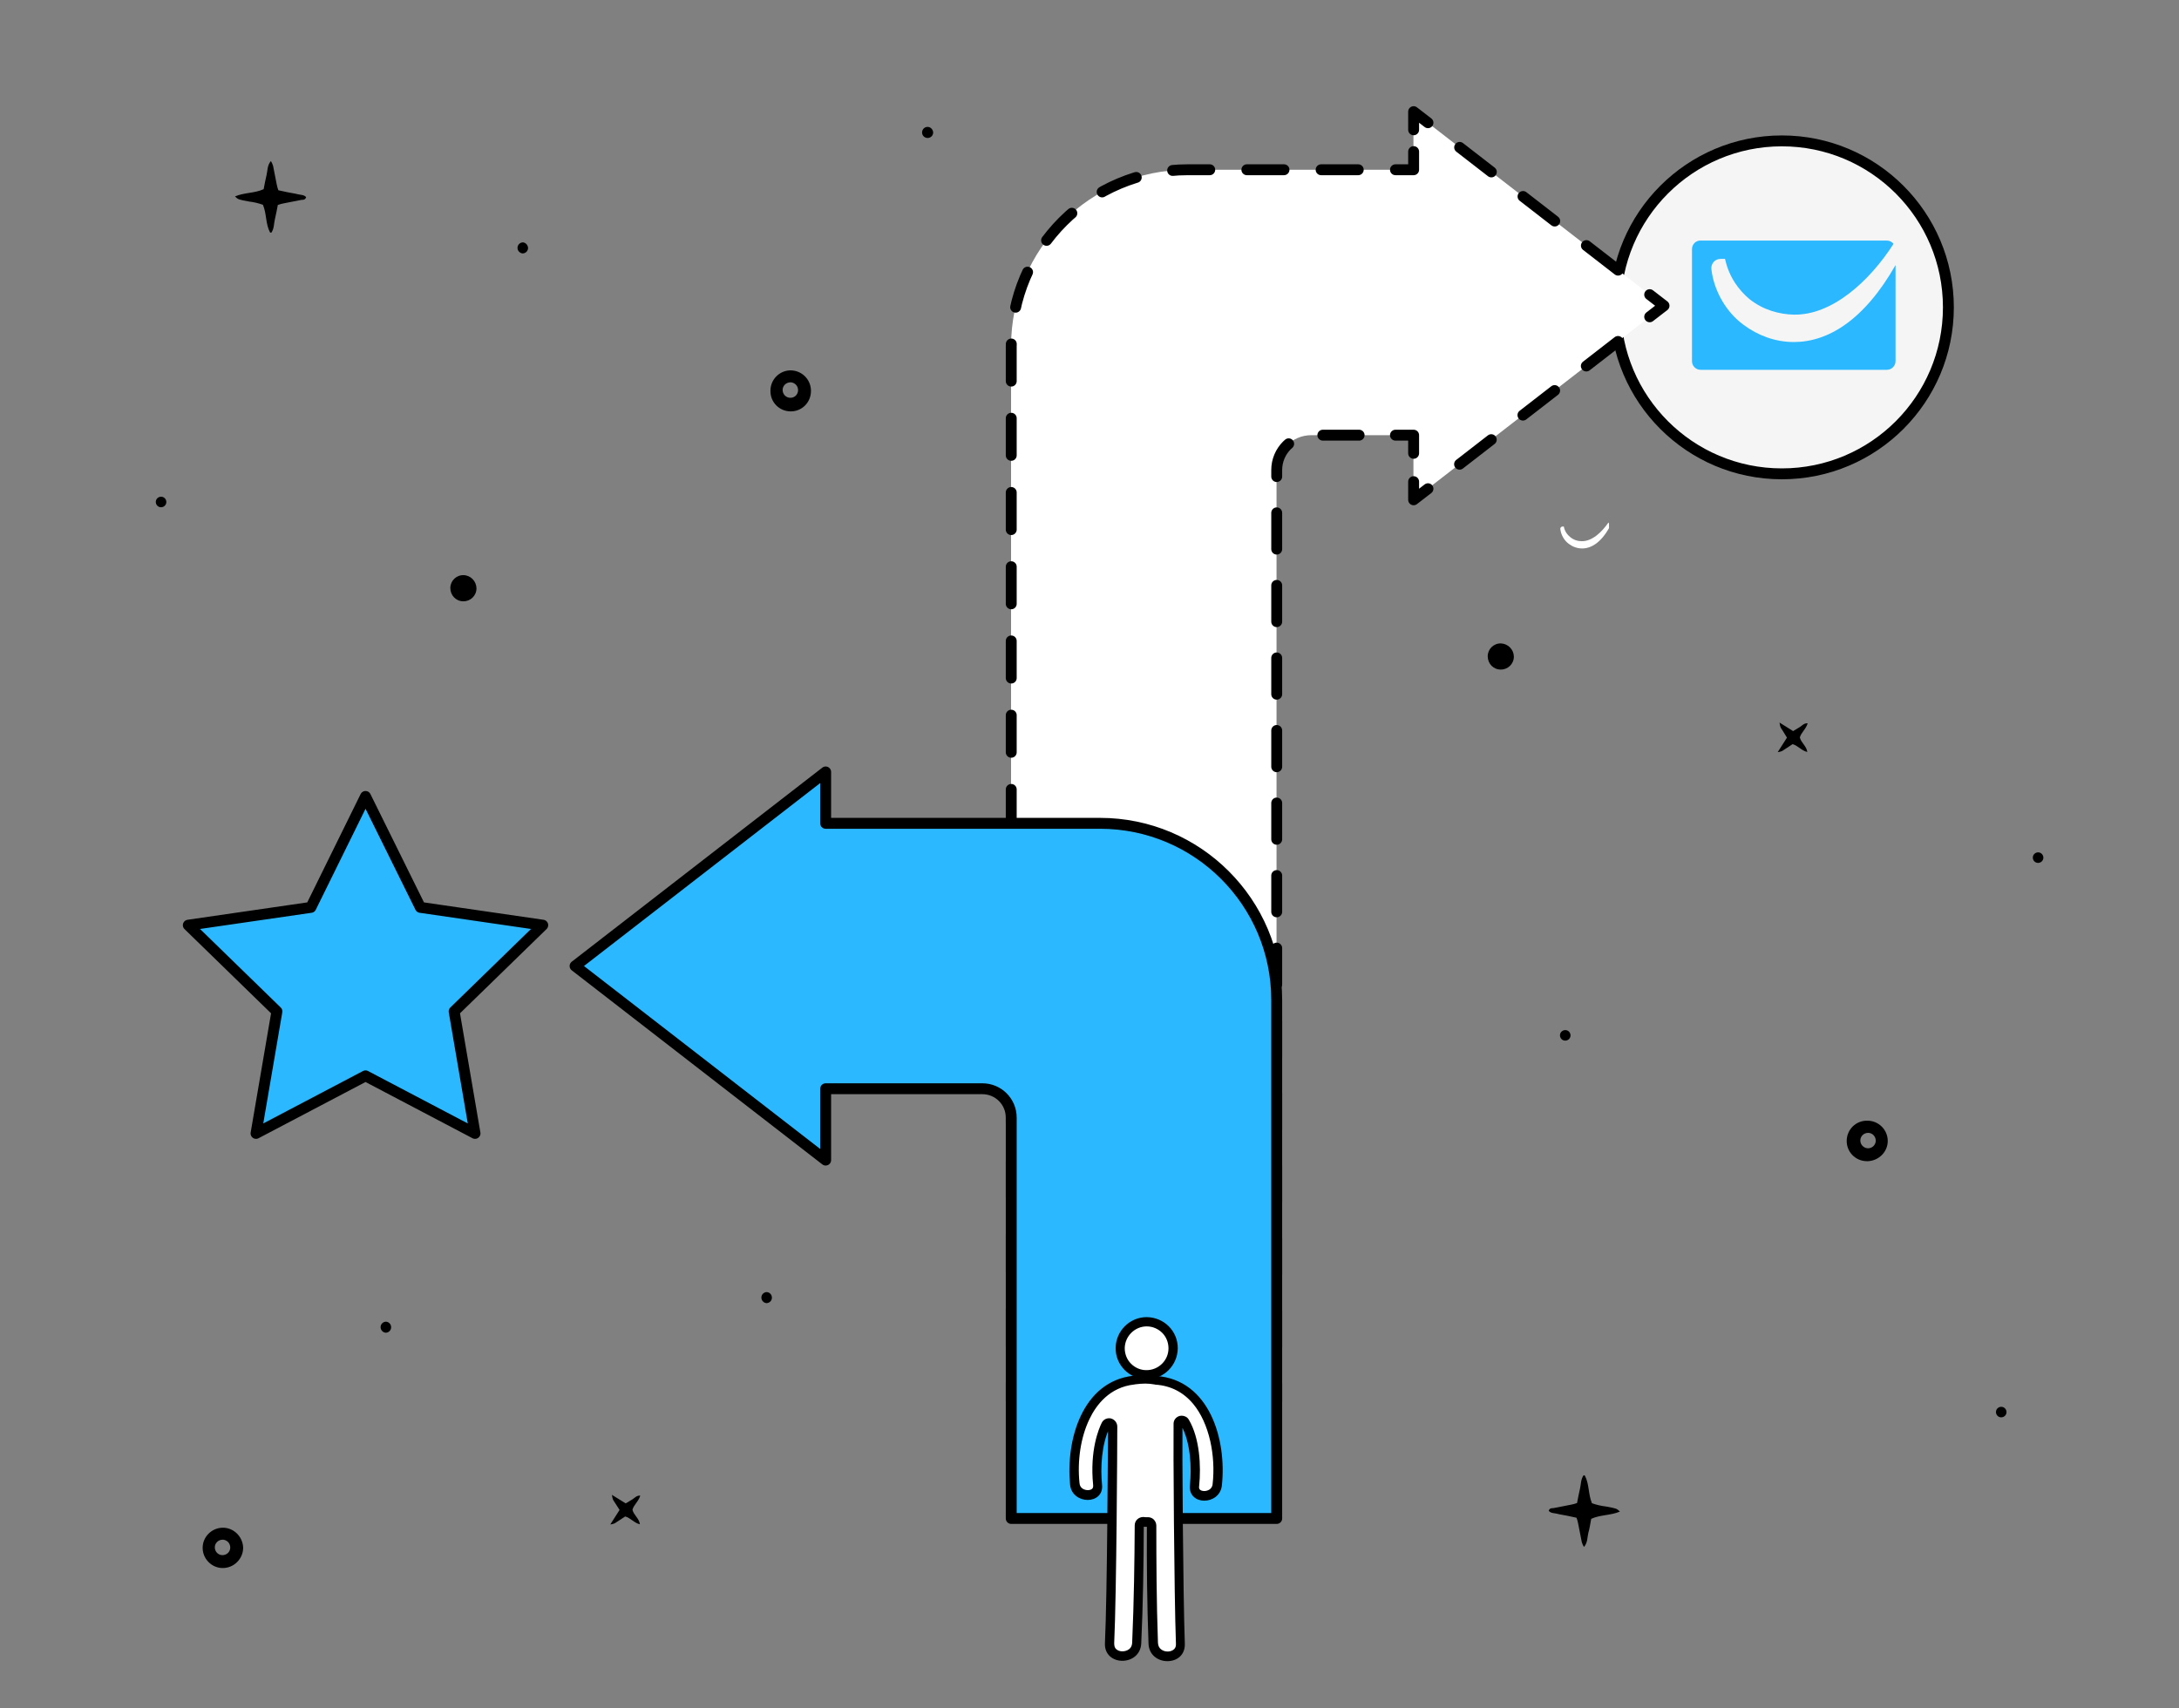 <?xml version="1.0" encoding="utf-8"?>
<!-- Generator: Adobe Illustrator 28.0.0, SVG Export Plug-In . SVG Version: 6.00 Build 0)  -->
<svg version="1.1" xmlns="http://www.w3.org/2000/svg" xmlns:xlink="http://www.w3.org/1999/xlink" x="0px" y="0px"
	 viewBox="0 0 1200 941" style="enable-background:new 0 0 1200 941;" xml:space="preserve">
<rect x="0" y="0" width="1200" height="941" fill="#808080" stroke="none"/>
<style type="text/css">
	.st0{fill:#F5F5F5;stroke:#000000;stroke-width:6;stroke-linecap:round;stroke-linejoin:round;stroke-miterlimit:10;}
	.st1{fill:#FFFFFF;}
	.st2{fill:none;stroke:#000000;stroke-width:6;stroke-linecap:round;stroke-linejoin:round;}
	.st3{fill:none;stroke:#000000;stroke-width:6;stroke-linecap:round;stroke-linejoin:round;stroke-dasharray:22.078,22.078;}
	.st4{fill:none;stroke:#000000;stroke-width:6;stroke-linecap:round;stroke-linejoin:round;stroke-dasharray:20.445,20.445;}
	.st5{fill:none;stroke:#000000;stroke-width:6;stroke-linecap:round;stroke-linejoin:round;stroke-dasharray:18.026,18.026;}
	.st6{fill:none;stroke:#000000;stroke-width:6;stroke-linecap:round;stroke-linejoin:round;stroke-dasharray:19.979,19.979;}
	.st7{fill:#2BB8FF;stroke:#000000;stroke-width:6;stroke-linecap:round;stroke-linejoin:round;stroke-miterlimit:10;}
	.st8{stroke:#000000;stroke-miterlimit:10;}
	.st9{fill:#2BB8FF;}
</style>
<g id="Capa_1">
	<path d="M168.6,108.6c-1.2-1.4-3-1.2-4.6-1.6c-1.8-0.5-3.8-0.7-5.6-1.1l-5.1-1.1c-0.4-1.1-0.7-2.1-0.9-3.2l-2-10.2
		c-0.3-1-0.7-1.9-1.2-2.7c-2.1,2.4-1.8,5.3-2.4,7.7s-1.1,5.2-1.6,7.8c-5,2.3-10.7,1.8-15.8,4c1.8,1.7,1.8,1.7,7.7,2.8
		c2.6,0.3,5.2,0.9,7.7,1.8c2.1,5,1.4,10.5,3.9,15.2c0,0.1,0.3,0.1,0.7,0.2c1.6-2.2,1.4-5,2-7.5s1.1-5.2,1.6-7.8
		c1.1-0.4,2.2-0.7,3.3-0.9l9.7-1.9C167,110.1,168.1,110.1,168.6,108.6z"/>
	<path d="M1039.6,628.1L1039.6,628.1c-0.2-5.9-5-10.7-11-10.8c-0.1,0-0.2,0-0.3,0c-6.2-0.1-11.2,4.8-11.3,11
		c-0.1,6.2,4.8,11.2,11,11.3h0.7C1034.9,639.3,1039.8,634.2,1039.6,628.1z M1024.5,628.2c0-2.3,1.9-4.2,4.3-4.2
		c2.3,0,4.2,1.9,4.2,4.3v0.4c-0.3,2.3-2.2,3.9-4.5,3.8C1026.2,632.3,1024.5,630.4,1024.5,628.2z"/>
	<path d="M435.1,204L435.1,204c-5.9,0.2-10.7,5-10.8,11c0,0.1,0,0.2,0,0.3c-0.1,6.2,4.8,11.2,11,11.3c6.2,0.1,11.2-4.8,11.3-11v-0.7
		C446.4,208.7,441.3,203.9,435.1,204z M435.2,219.1c-2.3,0-4.2-1.9-4.2-4.3c0-2.3,1.9-4.2,4.3-4.2h0.4c2.3,0.3,3.9,2.2,3.8,4.5
		C439.4,217.4,437.5,219.2,435.2,219.1z"/>
	<path d="M122.4,841.5c-5.9,0.2-10.7,5-10.8,10.9c-0.1,6,4.7,11.1,10.7,11.3c6.1,0.2,11.3-4.6,11.6-10.7v-0.7
		C133.6,846.2,128.5,841.3,122.4,841.5z M122.5,856.6c-2.3,0-4.2-1.9-4.2-4.3c0-2.3,1.9-4.2,4.3-4.2h0.4c2.3,0.3,3.9,2.2,3.8,4.5
		C126.7,854.9,124.8,856.6,122.5,856.6z"/>
	<path d="M341.2,831.7l-5.1,8c0.8-0.1,1.7-0.3,2.4-0.6l5.8-3.8c3,0.8,4.9,3.6,8.1,4.3c-0.4-3.3-3.4-5-4.1-8c0.7-2.7,3.4-4.6,4.3-7.8
		c-2-0.1-3,1.2-4.2,2l-3.8,2.3l-7.6-4.7c0.4,2.5,0.4,2.5,1.7,4.4L341.2,831.7L341.2,831.7z"/>
	<path d="M984.1,406.3l-5.1,8c0.8-0.1,1.7-0.3,2.4-0.6l5.8-3.8c3,0.8,4.9,3.6,8.1,4.3c-0.4-3.3-3.4-5-4.1-8c0.7-2.7,3.4-4.6,4.3-7.8
		c-2-0.1-3,1.2-4.2,2l-3.8,2.3L980,398c0.4,2.5,0.4,2.5,1.7,4.4L984.1,406.3L984.1,406.3z"/>
	<path d="M852.9,832.2c1.2,1.4,3,1.2,4.6,1.6c1.8,0.5,3.8,0.7,5.6,1.1l5.1,1.1c0.4,1,0.7,2.1,0.9,3.2l2,10.2c0.3,1,0.7,1.9,1.2,2.7
		c2.1-2.4,1.8-5.3,2.4-7.7c0.7-2.4,1.1-5.2,1.6-7.8c5-2.3,10.7-1.8,15.8-4c-1.8-1.7-1.8-1.7-7.7-2.8c-2.6-0.3-5.2-0.9-7.7-1.8
		c-2.1-5-1.4-10.5-3.9-15.2c0-0.1-0.3-0.1-0.7-0.2c-1.6,2.3-1.4,5-2,7.5c-0.6,2.5-1.1,5.2-1.6,7.8c-1.1,0.4-2.2,0.7-3.3,0.9
		c-3.2,0.7-6.4,1.2-9.7,1.9C854.5,830.7,853.3,830.7,852.9,832.2L852.9,832.2z"/>
	<path d="M511,69.9c-1.7-0.1-3.1,1.2-3.2,2.9c-0.1,1.7,1.2,3.1,2.9,3.2c0.1,0,0.2,0,0.3,0c1.7-0.1,3-1.5,2.9-3.2
		C513.7,71.2,512.5,70,511,69.9z"/>
	<path d="M422.2,711.7c-1.7,0.1-3,1.5-2.9,3.2c0.1,1.5,1.3,2.8,2.9,2.9c1.7-0.1,3-1.5,2.9-3.2C425,713,423.8,711.8,422.2,711.7z"/>
	<path d="M212.5,728c-1.7,0.1-3,1.5-2.9,3.2c0.1,1.5,1.3,2.8,2.9,2.9c1.7-0.1,3-1.5,2.9-3.2C215.3,729.3,214.1,728.1,212.5,728z"/>
	<path d="M287.9,133.5c-1.7,0.1-3,1.5-2.9,3.2c0.1,1.5,1.3,2.8,2.9,2.9c1.7-0.1,3-1.5,2.9-3.2C290.6,134.8,289.4,133.6,287.9,133.5z
		"/>
	<path d="M826.6,354.4c-4-0.1-7.3,3.1-7.3,7.1s3.1,7.3,7.1,7.3c4,0.1,7.3-3.1,7.3-7.1c0,0,0,0,0,0v-0.1
		C833.6,357.7,830.5,354.6,826.6,354.4L826.6,354.4z"/>
	<path d="M255.3,316.8c-4-0.1-7.3,3.1-7.3,7.1s3.1,7.3,7.1,7.3c4,0.1,7.3-3.1,7.3-7.1c0,0,0,0,0,0V324
		C262.3,320.1,259.2,316.9,255.3,316.8L255.3,316.8z"/>
	<path d="M864.9,570.5c0.1-1.6-1.1-3-2.7-3.1c-1.6-0.1-3,1.1-3.1,2.7c-0.1,1.6,1.1,3,2.7,3.1l0,0
		C863.4,573.3,864.8,572.1,864.9,570.5z"/>
	<path d="M1125.3,472.6c0.1-1.6-1.1-3-2.7-3.1c-1.6-0.1-3,1.1-3.1,2.7c-0.1,1.6,1.1,3,2.7,3.1l0,0
		C1123.8,475.4,1125.2,474.2,1125.3,472.6z"/>
	<path d="M1105,778c0.1-1.6-1.1-3-2.7-3.1c-1.6-0.1-3,1.1-3.1,2.7c-0.1,1.6,1.1,3,2.7,3.1l0,0C1103.5,780.8,1104.9,779.6,1105,778z"
		/>
	<path d="M88.9,273.6c-1.6-0.1-3,1.1-3.1,2.7s1.1,3,2.7,3.1c1.6,0.1,3-1.1,3.1-2.7l0,0C91.7,275.1,90.5,273.7,88.9,273.6z"/>
</g>
<g id="_x32_">
	<g>
		<circle class="st0" cx="981.3" cy="169.3" r="91.7"/>
	</g>
	<g>
		<path class="st1" d="M916.4,168.4l-138-106.9v32h-75.4h-48.9c-53.7,0-97.3,43.5-97.3,97.3v48.9V772h146.2V258.9
			c0-10.6,8.6-19.2,19.2-19.2h56.2v35.6L916.4,168.4z"/>
		<g>
			<polyline class="st2" points="908.5,174.5 916.4,168.4 908.5,162.3 			"/>
			<line class="st3" x1="891.1" y1="148.8" x2="795.1" y2="74.4"/>
			<polyline class="st2" points="786.4,67.6 778.5,61.5 778.5,71.5 			"/>
			<polyline class="st2" points="778.5,83.5 778.5,93.5 768.5,93.5 			"/>
			<path class="st4" d="M748,93.5h-44.9h-48.9c-53.7,0-97.3,43.5-97.3,97.3v48.9v512"/>
			<polyline class="st2" points="556.9,762 556.9,772 566.9,772 			"/>
			<line class="st5" x1="584.9" y1="772" x2="684.1" y2="772"/>
			<polyline class="st2" points="693.1,772 703.1,772 703.1,762 			"/>
			<path class="st6" d="M703.1,742V258.9c0-10.6,8.6-19.2,19.2-19.2h36.2"/>
			<polyline class="st2" points="768.5,239.7 778.5,239.7 778.5,249.7 			"/>
			<polyline class="st2" points="778.5,265.3 778.5,275.3 786.4,269.2 			"/>
			<line class="st3" x1="803.8" y1="255.7" x2="899.8" y2="181.3"/>
		</g>
	</g>
	<path class="st7" d="M605.8,453.5h-48.9H454.7v-28.3l-138,106.9l138,106.9v-39.3H541c8.8,0,15.9,7.1,15.9,15.9v220.8h146.2V599.7
		v-48.9C703.1,497.1,659.5,453.5,605.8,453.5z"/>
	<g>
		<path class="st1" d="M642.5,913.1c-3.6,0-7.7-2.3-7.8-7.2c-0.8-22.7-0.9-45.4-0.9-64.7c0-0.5-0.2-1.1-0.6-1.5
			c-0.4-0.3-0.9-0.5-1.4-0.5c-0.1,0-0.1,0-0.1,0c-0.3,0-0.7,0-1.1,0c-0.5,0-0.9,0-1.4-0.1c-0.1,0-0.1,0-0.1,0c-0.5,0-1,0.2-1.4,0.5
			c-0.4,0.4-0.7,0.9-0.7,1.5c-0.1,19.1-0.4,41.8-1.4,64.7c-0.1,3.6-2.6,7.2-7.8,7.2c-2.2,0-4.1-0.7-5.4-2.1c-1.2-1.2-1.8-2.9-1.7-5
			c1.3-27.9,1.7-109.9,1.7-119.2c0-0.9-0.6-1.8-1.6-2c-0.1-0.1-0.3-0.1-0.5-0.1c-0.7,0-1.5,0.4-1.8,1.1c-6,12.1-5,28.2-4.5,32.9
			c0.1,1.7-0.2,3-1.1,4c-0.9,1.1-2.6,1.7-4.3,1.7c-3.2,0-6.8-2-7.2-6.1c-1.3-13,0.8-26.3,5.7-36.6c4.1-8.4,12-18.9,26.8-20.6
			c0.1,0,0.1,0,0.2-0.1c2-0.5,4-0.7,6.1-0.7c2,0,3.9,0.2,5.7,0.6c0.1,0,0.2,0,0.3,0.1c9,0.7,16.6,4.6,22.4,11.5
			c7,8.4,13.6,24.9,11.3,46.1c-0.5,4.2-4,6.1-7.2,6.1l0,0c-1.8,0-3.4-0.6-4.4-1.7c-0.9-1-1.2-2.4-1.1-4.1
			c1.1-10.5,0.3-25.3-5.3-34.9c-0.3-0.6-1-1-1.8-1c-0.2,0-0.3,0-0.5,0.1c-0.9,0.2-1.5,1-1.5,2c-0.2,11.7,0.3,93.4,1.3,121
			c0.1,2-0.5,3.7-1.7,4.9C646.6,912.4,644.7,913.1,642.5,913.1z"/>
		<path class="st1" d="M631,758c-3.9,0-7.6-1.6-10.3-4.3c-2.8-2.8-4.3-6.4-4.3-10.3c0-8,6.6-14.5,14.6-14.5
			c8.1,0.1,14.6,6.6,14.6,14.7C645.6,751.5,639,758,631,758L631,758z"/>
		<g>
			<g>
				<g>
					<path class="st8" d="M631.5,730.1L631.5,730.1L631.5,730.1c3.4,0,6.6,1.4,8.9,3.7s3.6,5.5,3.6,8.9c0,6.9-5.7,12.5-12.6,12.5
						h-0.1c-3.4,0-6.5-1.4-8.8-3.7s-3.6-5.5-3.6-8.9C619,735.7,624.7,730.1,631.5,730.1 M631.5,726c-9.1,0-16.5,7.4-16.6,16.5
						c-0.1,9.2,7.4,16.6,16.5,16.7h0.1c9.1,0,16.5-7.4,16.6-16.5C648.2,733.5,640.8,726.1,631.5,726C631.5,726,631.5,726,631.5,726
						L631.5,726z"/>
				</g>
				<g>
					<path class="st8" d="M630.7,761.6c1.8,0,3.6,0.2,5.3,0.5c0.2,0.1,0.3,0.1,0.5,0.1c8.5,0.6,15.6,4.3,21,10.8
						c4.4,5.3,7.6,12.4,9.5,20.7c1.7,7.6,2.2,15.9,1.3,23.8c-0.3,3.4-3.4,4.3-5.1,4.3c-1.2,0-2.3-0.4-2.8-1
						c-0.5-0.5-0.7-1.4-0.5-2.4c1.1-10.9,0.3-26.1-5.6-36.1c-0.7-1.3-2.1-2-3.5-2c-0.3,0-0.7,0.1-1,0.1c-1.8,0.5-3,2-3,3.8
						c-0.2,11.7,0.3,93.5,1.3,121.1c0.1,1.5-0.3,2.6-1.1,3.4c-0.9,0.9-2.3,1.5-3.9,1.5c-1.6,0-3-0.5-4.1-1.4
						c-1.1-0.9-1.7-2.2-1.8-3.9c-0.8-22.7-0.9-45.4-0.9-64.6c0-1.1-0.5-2.2-1.3-3c-0.7-0.7-1.8-1.1-2.8-1.1c-0.1,0-0.1,0-0.2,0
						c-0.3,0-0.7,0-1,0c-0.4,0-0.8,0-1.2-0.1c-0.1,0-0.2,0-0.3,0c-1,0-2,0.4-2.8,1.1c-0.8,0.7-1.3,1.8-1.3,3
						c-0.1,19.1-0.4,41.7-1.4,64.6c-0.2,5.1-5.3,5.3-5.8,5.3c-1.6,0-3-0.5-4-1.5c-0.8-0.8-1.1-2-1.1-3.5c1.3-27.9,1.7-110,1.7-119.3
						c0-1.9-1.3-3.5-3.1-4c-0.3-0.1-0.6-0.1-0.9-0.1c-1.5,0-2.9,0.8-3.6,2.2c-1.6,3.2-6.6,15-4.7,34c0.1,1.1-0.1,1.9-0.6,2.4
						c-0.5,0.6-1.6,1-2.8,1c-1.8,0-4.8-0.9-5.1-4.3c-1.3-12.6,0.7-25.5,5.5-35.5c3.8-8,11.3-17.9,25.2-19.4c0.1,0,0.3-0.1,0.5-0.1
						C626.9,761.8,628.8,761.6,630.7,761.6 M630.7,757.6c-2.2,0-4.5,0.3-6.6,0.7c-27.6,3.1-36.7,35-34.3,59.4c0.5,5.3,5,8,9.2,8
						c4.1,0,8-2.6,7.4-7.9c-0.9-8.9-0.4-22.3,4.3-31.8c-0.1,11.5-0.4,91.6-1.7,119.1c-0.3,6.1,4.3,9.2,9.1,9.2c4.7,0,9.6-3,9.9-9.1
						c1-21.6,1.3-43.2,1.4-64.8c0.5,0.1,1,0.1,1.5,0.1c0.4,0,0.8,0,1.2,0c-0.1,21.6,0.1,43.2,0.9,64.8c0.2,6.1,5.1,9.2,9.9,9.2
						s9.3-3,9.1-9.1c-1-27.6-1.5-109-1.3-120.9c5.6,9.6,6.1,24.2,5.1,33.6c-0.6,5.3,3.3,8,7.4,8c4.1,0,8.6-2.6,9.2-7.9
						c2.7-24.9-6.6-57.7-35.6-59.8C634.9,757.8,632.8,757.6,630.7,757.6L630.7,757.6z"/>
				</g>
			</g>
		</g>
	</g>
	<polygon class="st7" points="201.3,438.7 231.5,499.8 298.9,509.6 250.1,557.1 261.6,624.3 201.3,592.6 141,624.3 152.5,557.1 
		103.7,509.6 171.2,499.8 	"/>
	<path class="st9" d="M987.9,188.4c-10.4,0-19.9-3.7-27.6-9.4c-9.9-7.2-15.8-18.5-17.5-28.5c-0.1-0.8-0.2-1.5-0.3-2.1
		c-0.4-2.8,1.6-5.8,5.1-5.8h2.4c2.2,10.2,7.8,17.4,13.4,22.1c7.6,6.1,16.5,8.4,24.3,8.6c21.2,0.5,41.9-18.4,55.1-39l0,0
		c-0.9-1.1-2.2-1.8-3.7-1.8H936.6c-2.7-0.1-4.8,2.1-4.8,4.7v61.7c0,2.7,2.1,4.8,4.8,4.8h102.5c2.7,0,4.8-2.2,4.8-4.8V146
		C1026.5,176.6,1006.5,188.4,987.9,188.4L987.9,188.4z"/>
	<path class="st1" d="M871.1,298.1c-2.1,0-4.4-0.6-6.4-2.3c-1.5-1.2-3-3.1-3.5-5.8h-0.6c-0.9,0-1.5,0.8-1.3,1.5
		c0,0.2,0.1,0.4,0.1,0.6c0.4,2.6,2,5.6,4.6,7.5c2,1.5,4.5,2.5,7.3,2.5c4.9,0,10.2-3.1,14.8-11.2l0,0v-2.3c0-0.3-0.1-0.6-0.3-0.8l0,0
		C882.1,293.2,876.7,298.2,871.1,298.1L871.1,298.1z"/>
</g>
</svg>
